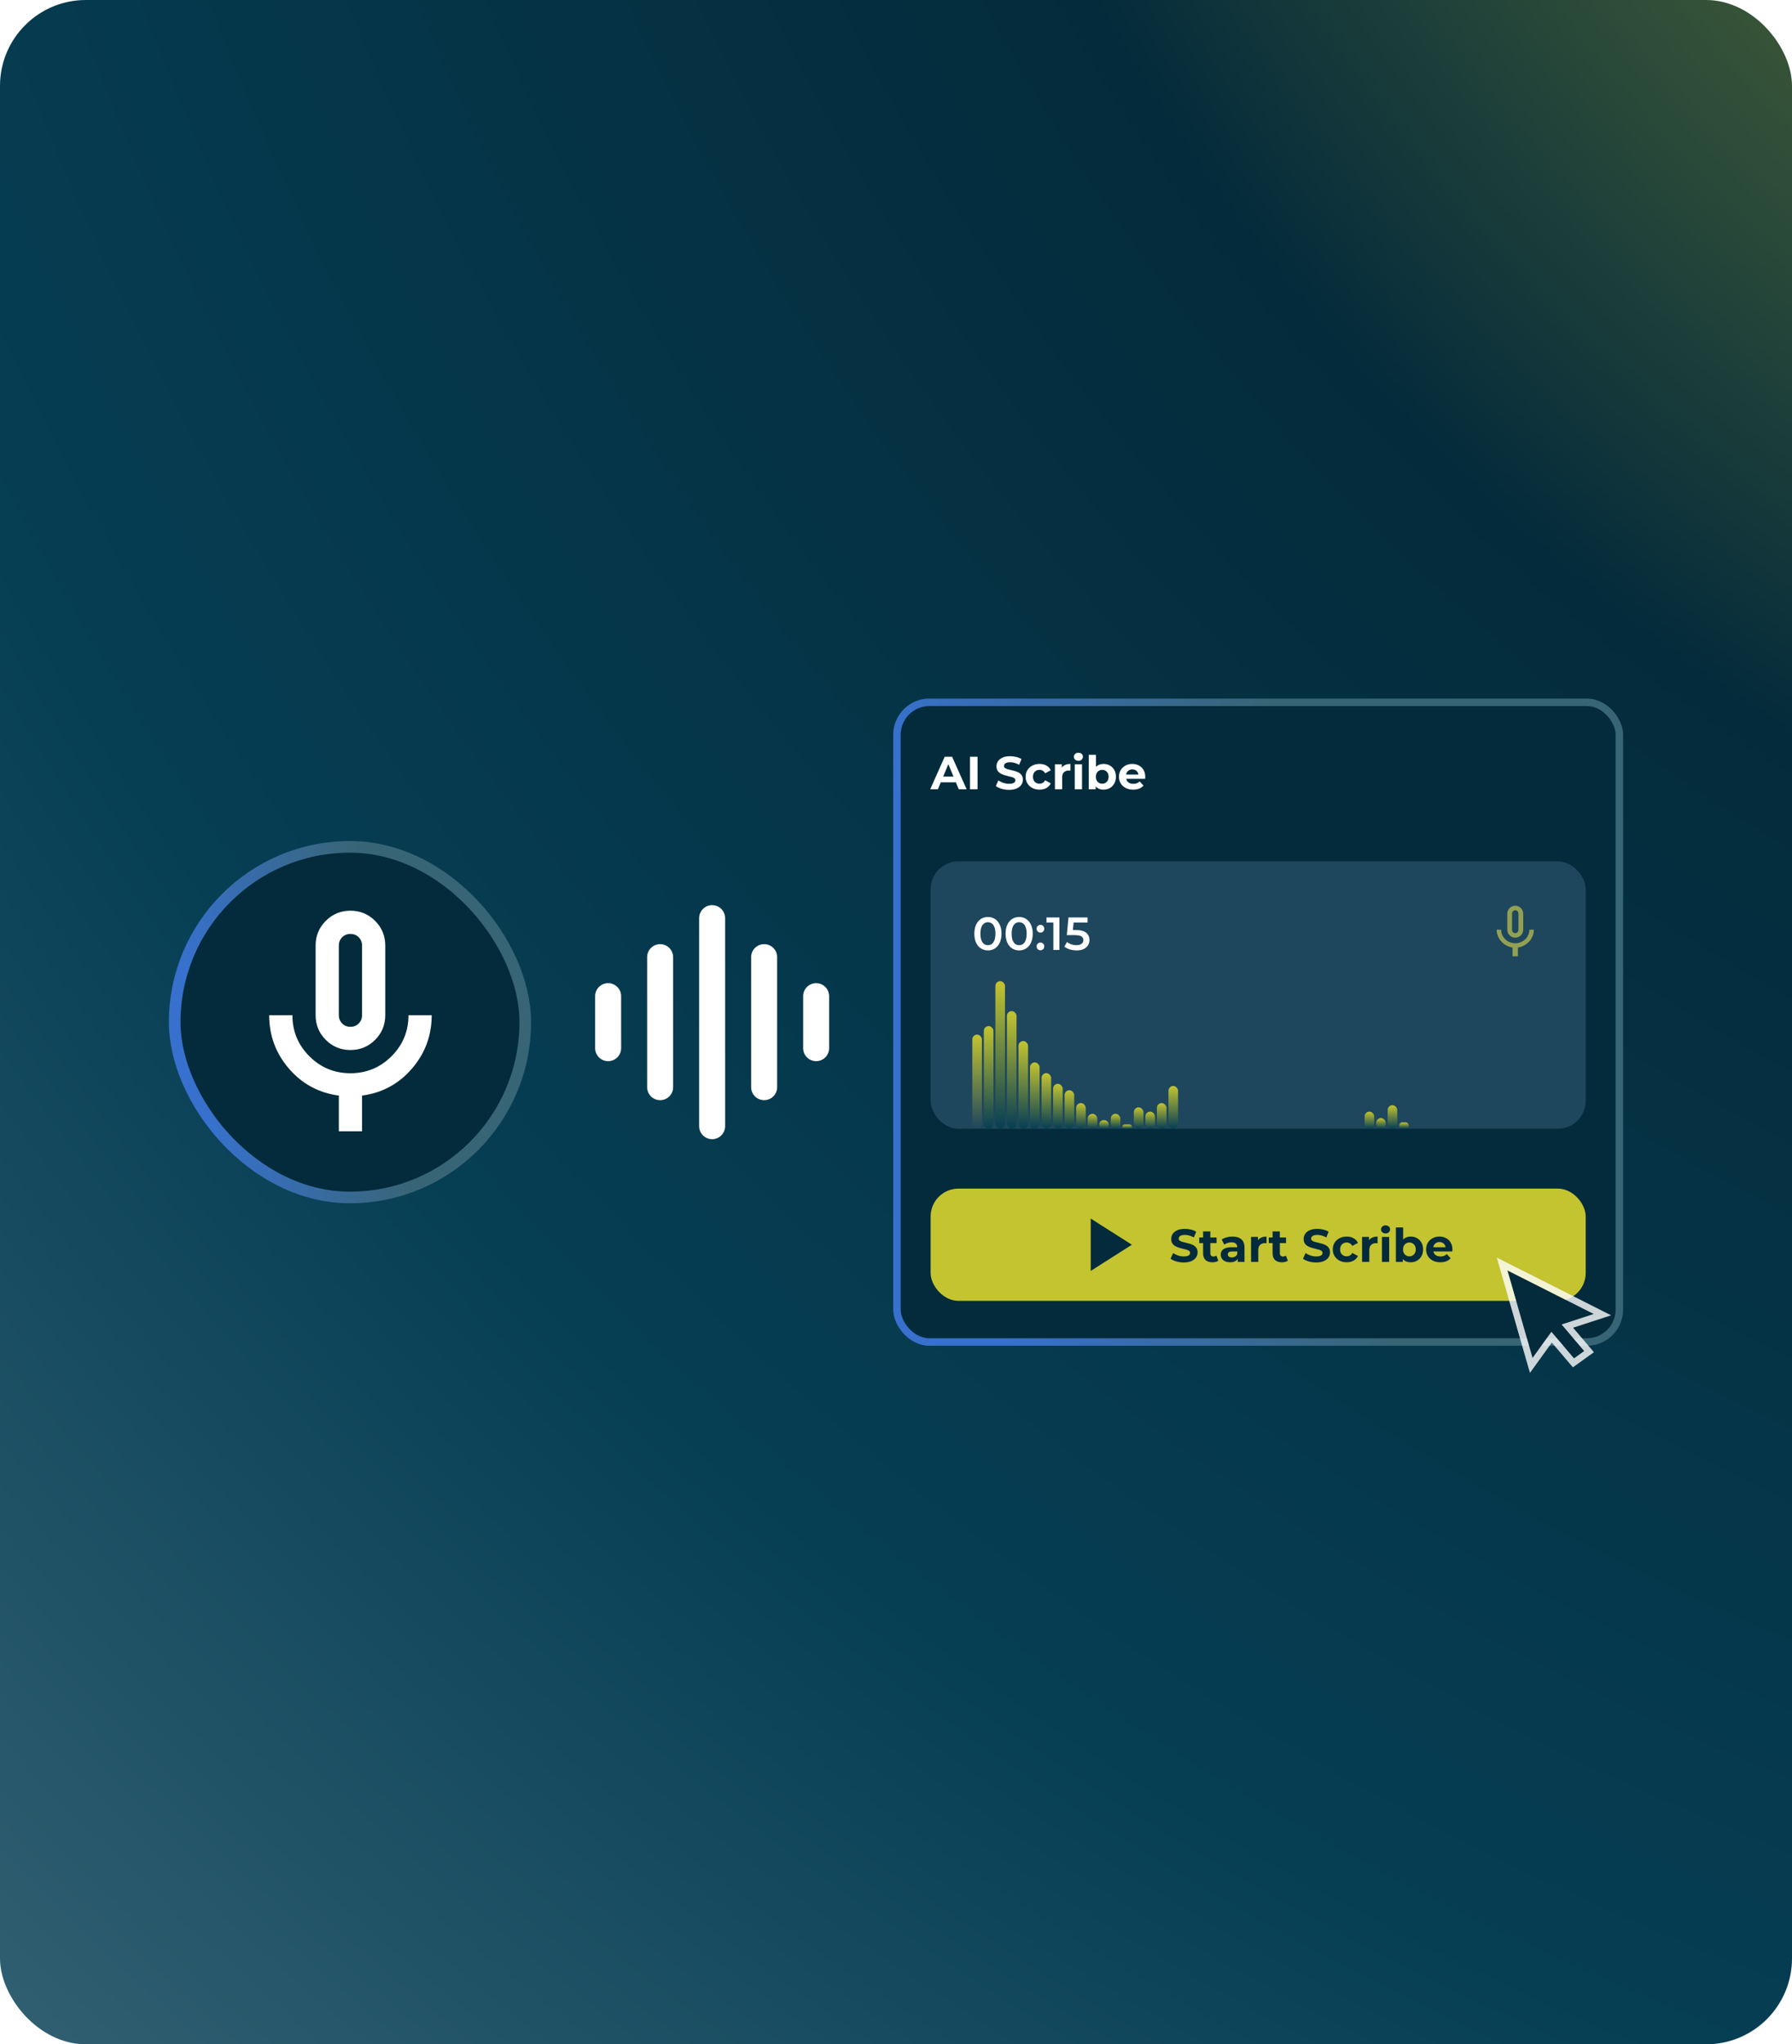 <svg width="626" height="714" viewBox="0 0 626 714" fill="none" xmlns="http://www.w3.org/2000/svg">
<rect width="626" height="714" rx="30" fill="url(#paint0_radial_6105_23103)"/>
<rect x="61.028" y="295.771" width="122.459" height="122.459" rx="61.229" fill="#042B3B"/>
<rect x="61.028" y="295.771" width="122.459" height="122.459" rx="61.229" stroke="url(#paint1_linear_6105_23103)" stroke-width="4.055"/>
<path d="M122.419 366.732C119.04 366.732 116.168 365.549 113.802 363.184C111.437 360.818 110.254 357.946 110.254 354.567V330.238C110.254 326.859 111.437 323.986 113.802 321.621C116.168 319.256 119.04 318.073 122.419 318.073C125.798 318.073 128.67 319.256 131.036 321.621C133.401 323.986 134.584 326.859 134.584 330.238V354.567C134.584 357.946 133.401 360.818 131.036 363.184C128.67 365.549 125.798 366.732 122.419 366.732ZM118.364 395.116V382.647C111.335 381.701 105.523 378.559 100.928 373.22C96.332 367.881 94.034 361.663 94.034 354.567H102.144C102.144 360.176 104.121 364.958 108.075 368.911C112.028 372.865 116.81 374.842 122.419 374.842C128.028 374.842 132.81 372.865 136.763 368.911C140.717 364.958 142.693 360.176 142.693 354.567H150.803C150.803 361.663 148.505 367.881 143.91 373.22C139.314 378.559 133.502 381.701 126.474 382.647V395.116H118.364ZM122.419 358.622C123.568 358.622 124.531 358.233 125.308 357.456C126.085 356.679 126.474 355.716 126.474 354.567V330.238C126.474 329.089 126.085 328.126 125.308 327.349C124.531 326.571 123.568 326.183 122.419 326.183C121.27 326.183 120.307 326.571 119.53 327.349C118.753 328.126 118.364 329.089 118.364 330.238V354.567C118.364 355.716 118.753 356.679 119.53 357.456C120.307 358.233 121.27 358.622 122.419 358.622Z" fill="white"/>
<path d="M248.77 316.129C249.883 316.129 250.956 316.538 251.788 317.277C252.619 318.016 253.15 319.034 253.28 320.139L253.312 320.67V393.335C253.311 394.492 252.867 395.605 252.073 396.447C251.278 397.289 250.192 397.795 249.036 397.863C247.881 397.931 246.743 397.555 245.855 396.812C244.968 396.069 244.397 395.015 244.261 393.866L244.229 393.335V320.67C244.229 319.466 244.707 318.311 245.559 317.459C246.411 316.607 247.566 316.129 248.77 316.129ZM230.604 329.753C231.809 329.753 232.964 330.232 233.816 331.084C234.667 331.935 235.146 333.091 235.146 334.295V379.71C235.146 380.915 234.667 382.07 233.816 382.921C232.964 383.773 231.809 384.252 230.604 384.252C229.4 384.252 228.245 383.773 227.393 382.921C226.541 382.07 226.063 380.915 226.063 379.71V334.295C226.063 333.091 226.541 331.935 227.393 331.084C228.245 330.232 229.4 329.753 230.604 329.753ZM266.936 329.753C268.141 329.753 269.296 330.232 270.148 331.084C270.999 331.935 271.478 333.091 271.478 334.295V379.71C271.478 380.915 270.999 382.07 270.148 382.921C269.296 383.773 268.141 384.252 266.936 384.252C265.732 384.252 264.577 383.773 263.725 382.921C262.873 382.07 262.395 380.915 262.395 379.71V334.295C262.395 333.091 262.873 331.935 263.725 331.084C264.577 330.232 265.732 329.753 266.936 329.753ZM212.438 343.378C213.643 343.378 214.798 343.856 215.65 344.708C216.501 345.56 216.98 346.715 216.98 347.92V366.086C216.98 367.29 216.501 368.445 215.65 369.297C214.798 370.149 213.643 370.627 212.438 370.627C211.234 370.627 210.079 370.149 209.227 369.297C208.375 368.445 207.897 367.29 207.897 366.086V347.92C207.897 346.715 208.375 345.56 209.227 344.708C210.079 343.856 211.234 343.378 212.438 343.378ZM285.102 343.378C286.215 343.378 287.288 343.787 288.12 344.526C288.951 345.265 289.482 346.283 289.612 347.388L289.644 347.92V366.086C289.643 367.243 289.199 368.356 288.405 369.198C287.61 370.04 286.524 370.546 285.369 370.614C284.213 370.682 283.075 370.306 282.187 369.563C281.3 368.82 280.729 367.766 280.593 366.617L280.561 366.086V347.92C280.561 346.715 281.039 345.56 281.891 344.708C282.743 343.856 283.898 343.378 285.102 343.378Z" fill="white"/>
<rect x="313.334" y="245.289" width="252.36" height="223.423" rx="11.345" fill="#042B3B"/>
<rect x="313.334" y="245.289" width="252.36" height="223.423" rx="11.345" stroke="url(#paint2_linear_6105_23103)" stroke-width="2.613"/>
<path d="M324.948 275.662L330.008 264.31H332.602L337.678 275.662H334.921L330.77 265.64H331.808L327.64 275.662H324.948ZM327.478 273.23L328.175 271.235H334.013L334.727 273.23H327.478ZM338.856 275.662V264.31H341.483V275.662H338.856ZM352.5 275.857C351.592 275.857 350.722 275.738 349.889 275.5C349.057 275.252 348.387 274.933 347.878 274.543L348.77 272.565C349.257 272.911 349.83 273.197 350.489 273.424C351.16 273.641 351.835 273.749 352.517 273.749C353.036 273.749 353.452 273.7 353.765 273.603C354.09 273.495 354.328 273.349 354.479 273.165C354.63 272.981 354.706 272.77 354.706 272.532C354.706 272.23 354.587 271.992 354.349 271.819C354.111 271.635 353.798 271.489 353.409 271.381C353.019 271.262 352.587 271.154 352.111 271.057C351.646 270.949 351.176 270.819 350.7 270.667C350.235 270.516 349.808 270.321 349.419 270.084C349.03 269.846 348.711 269.532 348.462 269.143C348.224 268.754 348.105 268.256 348.105 267.651C348.105 267.002 348.278 266.413 348.624 265.883C348.981 265.343 349.511 264.916 350.214 264.602C350.927 264.278 351.819 264.116 352.89 264.116C353.603 264.116 354.306 264.202 354.998 264.375C355.69 264.537 356.301 264.786 356.83 265.121L356.02 267.116C355.49 266.813 354.96 266.591 354.43 266.451C353.9 266.3 353.381 266.224 352.873 266.224C352.365 266.224 351.949 266.283 351.625 266.402C351.3 266.521 351.068 266.678 350.927 266.873C350.787 267.056 350.716 267.273 350.716 267.521C350.716 267.813 350.835 268.051 351.073 268.235C351.311 268.408 351.625 268.548 352.014 268.656C352.403 268.765 352.83 268.873 353.295 268.981C353.771 269.089 354.241 269.213 354.706 269.354C355.182 269.494 355.614 269.684 356.003 269.921C356.393 270.159 356.706 270.473 356.944 270.862C357.193 271.251 357.317 271.743 357.317 272.338C357.317 272.976 357.139 273.56 356.782 274.089C356.425 274.619 355.89 275.046 355.176 275.37C354.473 275.695 353.582 275.857 352.5 275.857ZM363.15 275.792C362.21 275.792 361.372 275.603 360.637 275.224C359.901 274.835 359.323 274.3 358.901 273.619C358.49 272.938 358.285 272.165 358.285 271.3C358.285 270.424 358.49 269.651 358.901 268.981C359.323 268.3 359.901 267.77 360.637 267.391C361.372 267.002 362.21 266.808 363.15 266.808C364.069 266.808 364.869 267.002 365.55 267.391C366.232 267.77 366.734 268.316 367.059 269.029L365.096 270.084C364.869 269.673 364.583 269.37 364.237 269.175C363.902 268.981 363.534 268.883 363.134 268.883C362.702 268.883 362.312 268.981 361.966 269.175C361.62 269.37 361.345 269.646 361.139 270.002C360.945 270.359 360.847 270.792 360.847 271.3C360.847 271.808 360.945 272.24 361.139 272.597C361.345 272.954 361.62 273.23 361.966 273.424C362.312 273.619 362.702 273.716 363.134 273.716C363.534 273.716 363.902 273.624 364.237 273.441C364.583 273.246 364.869 272.938 365.096 272.516L367.059 273.587C366.734 274.289 366.232 274.835 365.55 275.224C364.869 275.603 364.069 275.792 363.15 275.792ZM368.515 275.662V266.937H370.932V269.402L370.591 268.689C370.851 268.073 371.267 267.608 371.84 267.294C372.413 266.97 373.11 266.808 373.932 266.808V269.143C373.824 269.132 373.726 269.127 373.64 269.127C373.553 269.116 373.462 269.111 373.364 269.111C372.672 269.111 372.11 269.311 371.678 269.711C371.256 270.1 371.045 270.711 371.045 271.543V275.662H368.515ZM375.452 275.662V266.937H377.982V275.662H375.452ZM376.717 265.721C376.252 265.721 375.874 265.586 375.582 265.316C375.29 265.045 375.144 264.71 375.144 264.31C375.144 263.91 375.29 263.575 375.582 263.305C375.874 263.034 376.252 262.899 376.717 262.899C377.182 262.899 377.56 263.029 377.852 263.288C378.144 263.537 378.29 263.862 378.29 264.262C378.29 264.683 378.144 265.035 377.852 265.316C377.571 265.586 377.193 265.721 376.717 265.721ZM385.487 275.792C384.719 275.792 384.06 275.63 383.508 275.306C382.957 274.981 382.535 274.489 382.244 273.83C381.952 273.159 381.806 272.316 381.806 271.3C381.806 270.273 381.957 269.429 382.26 268.77C382.573 268.11 383.006 267.619 383.557 267.294C384.109 266.97 384.752 266.808 385.487 266.808C386.309 266.808 387.044 266.991 387.693 267.359C388.352 267.727 388.871 268.246 389.249 268.916C389.639 269.586 389.833 270.381 389.833 271.3C389.833 272.208 389.639 272.997 389.249 273.668C388.871 274.338 388.352 274.862 387.693 275.241C387.044 275.608 386.309 275.792 385.487 275.792ZM380.33 275.662V263.629H382.86V268.705L382.698 271.284L382.746 273.878V275.662H380.33ZM385.049 273.716C385.471 273.716 385.844 273.619 386.168 273.424C386.503 273.23 386.768 272.954 386.963 272.597C387.168 272.23 387.271 271.797 387.271 271.3C387.271 270.792 387.168 270.359 386.963 270.002C386.768 269.646 386.503 269.37 386.168 269.175C385.844 268.981 385.471 268.883 385.049 268.883C384.627 268.883 384.249 268.981 383.914 269.175C383.579 269.37 383.314 269.646 383.119 270.002C382.925 270.359 382.827 270.792 382.827 271.3C382.827 271.797 382.925 272.23 383.119 272.597C383.314 272.954 383.579 273.23 383.914 273.424C384.249 273.619 384.627 273.716 385.049 273.716ZM395.857 275.792C394.862 275.792 393.986 275.597 393.23 275.208C392.484 274.819 391.905 274.289 391.494 273.619C391.084 272.938 390.878 272.165 390.878 271.3C390.878 270.424 391.078 269.651 391.478 268.981C391.889 268.3 392.446 267.77 393.149 267.391C393.851 267.002 394.646 266.808 395.533 266.808C396.387 266.808 397.154 266.991 397.835 267.359C398.527 267.716 399.073 268.235 399.473 268.916C399.873 269.586 400.073 270.392 400.073 271.332C400.073 271.43 400.068 271.543 400.057 271.673C400.046 271.792 400.036 271.905 400.025 272.013H392.938V270.538H398.695L397.722 270.976C397.722 270.521 397.63 270.127 397.446 269.792C397.262 269.457 397.008 269.197 396.684 269.013C396.36 268.819 395.981 268.721 395.549 268.721C395.116 268.721 394.732 268.819 394.397 269.013C394.073 269.197 393.819 269.462 393.635 269.808C393.451 270.143 393.359 270.543 393.359 271.008V271.397C393.359 271.873 393.462 272.295 393.668 272.662C393.884 273.019 394.181 273.295 394.559 273.489C394.949 273.673 395.403 273.765 395.922 273.765C396.387 273.765 396.792 273.695 397.138 273.554C397.495 273.414 397.819 273.203 398.111 272.922L399.457 274.381C399.057 274.835 398.554 275.187 397.949 275.435C397.343 275.673 396.646 275.792 395.857 275.792Z" fill="white"/>
<rect x="325.094" y="300.836" width="228.839" height="93.392" rx="9.732" fill="#1E465D"/>
<path d="M534.246 324.703C534.246 327.49 531.886 329.441 529.322 329.441C526.758 329.441 524.398 327.49 524.398 324.703H522.819C522.819 327.871 525.346 330.491 528.393 330.946V333.993H530.251V330.946C533.298 330.491 535.825 327.871 535.825 324.703M528.207 319.036C528.207 318.423 528.709 317.921 529.322 317.921C529.935 317.921 530.437 318.423 530.437 319.036L530.428 324.796C530.428 325.409 529.935 325.911 529.322 325.911C528.709 325.911 528.207 325.409 528.207 324.796M529.322 327.49C530.061 327.49 530.77 327.196 531.293 326.674C531.815 326.151 532.109 325.442 532.109 324.703V319.129C532.109 318.39 531.815 317.681 531.293 317.158C530.77 316.635 530.061 316.342 529.322 316.342C528.583 316.342 527.874 316.635 527.351 317.158C526.829 317.681 526.535 318.39 526.535 319.129V324.703C526.535 325.442 526.829 326.151 527.351 326.674C527.874 327.196 528.583 327.49 529.322 327.49Z" fill="#92A054"/>
<path d="M345.105 331.943C344.208 331.943 343.397 331.716 342.673 331.262C341.959 330.808 341.397 330.149 340.986 329.284C340.575 328.408 340.37 327.348 340.37 326.105C340.37 324.862 340.575 323.808 340.986 322.943C341.397 322.067 341.959 321.402 342.673 320.948C343.397 320.494 344.208 320.267 345.105 320.267C346.013 320.267 346.824 320.494 347.538 320.948C348.251 321.402 348.814 322.067 349.225 322.943C349.646 323.808 349.857 324.862 349.857 326.105C349.857 327.348 349.646 328.408 349.225 329.284C348.814 330.149 348.251 330.808 347.538 331.262C346.824 331.716 346.013 331.943 345.105 331.943ZM345.105 330.111C345.635 330.111 346.095 329.97 346.484 329.689C346.873 329.397 347.176 328.954 347.392 328.359C347.619 327.765 347.733 327.013 347.733 326.105C347.733 325.186 347.619 324.435 347.392 323.851C347.176 323.256 346.873 322.818 346.484 322.537C346.095 322.245 345.635 322.099 345.105 322.099C344.597 322.099 344.143 322.245 343.743 322.537C343.354 322.818 343.046 323.256 342.819 323.851C342.602 324.435 342.494 325.186 342.494 326.105C342.494 327.013 342.602 327.765 342.819 328.359C343.046 328.954 343.354 329.397 343.743 329.689C344.143 329.97 344.597 330.111 345.105 330.111ZM356.017 331.943C355.12 331.943 354.309 331.716 353.585 331.262C352.871 330.808 352.309 330.149 351.898 329.284C351.487 328.408 351.282 327.348 351.282 326.105C351.282 324.862 351.487 323.808 351.898 322.943C352.309 322.067 352.871 321.402 353.585 320.948C354.309 320.494 355.12 320.267 356.017 320.267C356.925 320.267 357.736 320.494 358.45 320.948C359.163 321.402 359.726 322.067 360.136 322.943C360.558 323.808 360.769 324.862 360.769 326.105C360.769 327.348 360.558 328.408 360.136 329.284C359.726 330.149 359.163 330.808 358.45 331.262C357.736 331.716 356.925 331.943 356.017 331.943ZM356.017 330.111C356.547 330.111 357.006 329.97 357.396 329.689C357.785 329.397 358.088 328.954 358.304 328.359C358.531 327.765 358.644 327.013 358.644 326.105C358.644 325.186 358.531 324.435 358.304 323.851C358.088 323.256 357.785 322.818 357.396 322.537C357.006 322.245 356.547 322.099 356.017 322.099C355.509 322.099 355.055 322.245 354.655 322.537C354.266 322.818 353.958 323.256 353.731 323.851C353.514 324.435 353.406 325.186 353.406 326.105C353.406 327.013 353.514 327.765 353.731 328.359C353.958 328.954 354.266 329.397 354.655 329.689C355.055 329.97 355.509 330.111 356.017 330.111ZM363.459 325.716C363.091 325.716 362.777 325.592 362.518 325.343C362.258 325.083 362.129 324.759 362.129 324.37C362.129 323.959 362.258 323.635 362.518 323.397C362.777 323.148 363.091 323.024 363.459 323.024C363.826 323.024 364.14 323.148 364.399 323.397C364.659 323.635 364.788 323.959 364.788 324.37C364.788 324.759 364.659 325.083 364.399 325.343C364.14 325.592 363.826 325.716 363.459 325.716ZM363.459 331.895C363.091 331.895 362.777 331.77 362.518 331.522C362.258 331.262 362.129 330.938 362.129 330.549C362.129 330.138 362.258 329.813 362.518 329.576C362.777 329.327 363.091 329.203 363.459 329.203C363.826 329.203 364.14 329.327 364.399 329.576C364.659 329.813 364.788 330.138 364.788 330.549C364.788 330.938 364.659 331.262 364.399 331.522C364.14 331.77 363.826 331.895 363.459 331.895ZM367.969 331.781V321.24L368.894 322.197H365.569V320.429H370.078V331.781H367.969ZM376.092 331.943C375.292 331.943 374.508 331.83 373.74 331.603C372.984 331.365 372.346 331.041 371.827 330.63L372.719 328.992C373.129 329.327 373.627 329.597 374.211 329.803C374.805 330.008 375.422 330.111 376.059 330.111C376.805 330.111 377.389 329.954 377.811 329.64C378.243 329.327 378.46 328.905 378.46 328.376C378.46 328.019 378.368 327.705 378.184 327.435C378.011 327.165 377.697 326.959 377.243 326.819C376.8 326.678 376.189 326.608 375.411 326.608H372.67L373.254 320.429H379.919V322.197H374.032L375.135 321.191L374.697 325.813L373.594 324.824H375.881C377.005 324.824 377.908 324.975 378.589 325.278C379.281 325.57 379.784 325.981 380.098 326.511C380.422 327.029 380.584 327.624 380.584 328.294C380.584 328.954 380.422 329.559 380.098 330.111C379.773 330.662 379.276 331.105 378.606 331.441C377.946 331.776 377.108 331.943 376.092 331.943Z" fill="white"/>
<rect x="339.656" y="361.353" width="3.359" height="32.874" rx="1.679" fill="url(#paint3_linear_6105_23103)"/>
<rect x="343.682" y="358.365" width="3.359" height="35.862" rx="1.679" fill="url(#paint4_linear_6105_23103)"/>
<rect x="347.714" y="342.676" width="3.359" height="51.552" rx="1.679" fill="url(#paint5_linear_6105_23103)"/>
<rect x="351.747" y="353.135" width="3.359" height="41.092" rx="1.679" fill="url(#paint6_linear_6105_23103)"/>
<rect x="355.776" y="363.597" width="3.359" height="30.633" rx="1.679" fill="url(#paint7_linear_6105_23103)"/>
<rect x="359.805" y="371.063" width="3.359" height="23.161" rx="1.679" fill="url(#paint8_linear_6105_23103)"/>
<rect x="363.839" y="374.804" width="3.359" height="19.425" rx="1.679" fill="url(#paint9_linear_6105_23103)"/>
<rect x="367.866" y="378.54" width="3.359" height="15.69" rx="1.679" fill="url(#paint10_linear_6105_23103)"/>
<rect x="371.895" y="380.78" width="3.359" height="13.448" rx="1.679" fill="url(#paint11_linear_6105_23103)"/>
<rect x="375.929" y="385.262" width="3.359" height="8.966" rx="1.679" fill="url(#paint12_linear_6105_23103)"/>
<rect x="379.962" y="389" width="3.359" height="5.23" rx="1.679" fill="url(#paint13_linear_6105_23103)"/>
<rect x="388.023" y="389" width="3.359" height="5.23" rx="1.679" fill="url(#paint14_linear_6105_23103)"/>
<rect x="392.05" y="392.735" width="3.359" height="1.494" rx="0.747" fill="url(#paint15_linear_6105_23103)"/>
<rect x="396.082" y="386.755" width="3.359" height="7.471" rx="1.679" fill="url(#paint16_linear_6105_23103)"/>
<rect x="400.115" y="388.252" width="3.359" height="5.977" rx="1.679" fill="url(#paint17_linear_6105_23103)"/>
<rect x="404.145" y="385.262" width="3.359" height="8.966" rx="1.679" fill="url(#paint18_linear_6105_23103)"/>
<rect x="408.178" y="379.287" width="3.359" height="14.943" rx="1.679" fill="url(#paint19_linear_6105_23103)"/>
<rect x="476.703" y="388.252" width="3.359" height="5.977" rx="1.679" fill="url(#paint20_linear_6105_23103)"/>
<rect x="480.73" y="390.493" width="3.359" height="3.736" rx="1.679" fill="url(#paint21_linear_6105_23103)"/>
<rect x="484.759" y="386.012" width="3.359" height="8.218" rx="1.679" fill="url(#paint22_linear_6105_23103)"/>
<rect x="488.789" y="391.986" width="3.359" height="2.241" rx="1.121" fill="url(#paint23_linear_6105_23103)"/>
<rect x="383.992" y="391.24" width="3.359" height="2.989" rx="1.494" fill="url(#paint24_linear_6105_23103)"/>
<rect x="325.094" y="415.137" width="228.839" height="39.201" rx="9.732" fill="#C3C430"/>
<path d="M381.02 443.885V425.591L395.394 434.738L381.02 443.885Z" fill="#042B3B"/>
<path d="M413.537 440.932C412.629 440.932 411.758 440.813 410.926 440.576C410.093 440.327 409.423 440.008 408.915 439.619L409.807 437.64C410.293 437.986 410.866 438.273 411.526 438.5C412.196 438.716 412.872 438.824 413.553 438.824C414.072 438.824 414.488 438.775 414.802 438.678C415.126 438.57 415.364 438.424 415.515 438.24C415.667 438.056 415.742 437.846 415.742 437.608C415.742 437.305 415.624 437.067 415.386 436.894C415.148 436.71 414.834 436.564 414.445 436.456C414.056 436.337 413.623 436.229 413.148 436.132C412.683 436.024 412.212 435.894 411.737 435.743C411.272 435.591 410.845 435.397 410.455 435.159C410.066 434.921 409.747 434.607 409.499 434.218C409.261 433.829 409.142 433.332 409.142 432.726C409.142 432.077 409.315 431.488 409.661 430.958C410.018 430.418 410.547 429.991 411.25 429.677C411.964 429.353 412.856 429.191 413.926 429.191C414.64 429.191 415.342 429.277 416.034 429.45C416.726 429.612 417.337 429.861 417.867 430.196L417.056 432.191C416.526 431.888 415.997 431.667 415.467 431.526C414.937 431.375 414.418 431.299 413.91 431.299C413.402 431.299 412.985 431.358 412.661 431.477C412.337 431.596 412.104 431.753 411.964 431.948C411.823 432.132 411.753 432.348 411.753 432.596C411.753 432.888 411.872 433.126 412.11 433.31C412.348 433.483 412.661 433.624 413.05 433.732C413.44 433.84 413.867 433.948 414.332 434.056C414.807 434.164 415.278 434.288 415.742 434.429C416.218 434.57 416.651 434.759 417.04 434.997C417.429 435.235 417.743 435.548 417.98 435.937C418.229 436.327 418.353 436.818 418.353 437.413C418.353 438.051 418.175 438.635 417.818 439.165C417.462 439.694 416.926 440.121 416.213 440.446C415.51 440.77 414.618 440.932 413.537 440.932ZM423.538 440.867C422.511 440.867 421.711 440.608 421.138 440.089C420.565 439.559 420.278 438.775 420.278 437.737V430.083H422.808V437.705C422.808 438.073 422.906 438.359 423.1 438.565C423.295 438.759 423.56 438.856 423.895 438.856C424.295 438.856 424.636 438.748 424.917 438.532L425.598 440.316C425.338 440.5 425.025 440.64 424.657 440.738C424.3 440.824 423.927 440.867 423.538 440.867ZM418.932 434.153V432.207H424.982V434.153H418.932ZM432.37 440.738V439.035L432.208 438.662V435.613C432.208 435.072 432.04 434.651 431.705 434.348C431.381 434.045 430.878 433.894 430.197 433.894C429.732 433.894 429.272 433.97 428.818 434.121C428.375 434.261 427.997 434.456 427.683 434.705L426.775 432.937C427.251 432.602 427.824 432.342 428.494 432.159C429.164 431.975 429.845 431.883 430.537 431.883C431.867 431.883 432.9 432.196 433.635 432.823C434.37 433.451 434.738 434.429 434.738 435.759V440.738H432.37ZM429.71 440.867C429.029 440.867 428.445 440.754 427.959 440.527C427.472 440.289 427.099 439.97 426.84 439.57C426.58 439.17 426.45 438.721 426.45 438.224C426.45 437.705 426.575 437.251 426.823 436.862C427.083 436.472 427.488 436.17 428.04 435.954C428.591 435.726 429.31 435.613 430.197 435.613H432.516V437.089H430.472C429.878 437.089 429.467 437.186 429.24 437.381C429.024 437.575 428.916 437.819 428.916 438.11C428.916 438.435 429.04 438.694 429.289 438.889C429.548 439.073 429.899 439.165 430.343 439.165C430.764 439.165 431.143 439.067 431.478 438.873C431.813 438.667 432.056 438.37 432.208 437.981L432.597 439.148C432.413 439.711 432.078 440.138 431.591 440.43C431.105 440.722 430.478 440.867 429.71 440.867ZM437.027 440.738V432.013H439.444V434.478L439.103 433.764C439.363 433.148 439.779 432.683 440.352 432.369C440.925 432.045 441.622 431.883 442.444 431.883V434.218C442.336 434.207 442.239 434.202 442.152 434.202C442.066 434.191 441.974 434.186 441.877 434.186C441.185 434.186 440.622 434.386 440.19 434.786C439.768 435.175 439.557 435.786 439.557 436.618V440.738H437.027ZM447.817 440.867C446.79 440.867 445.99 440.608 445.417 440.089C444.844 439.559 444.558 438.775 444.558 437.737V430.083H447.087V437.705C447.087 438.073 447.185 438.359 447.379 438.565C447.574 438.759 447.839 438.856 448.174 438.856C448.574 438.856 448.915 438.748 449.196 438.532L449.877 440.316C449.617 440.5 449.304 440.64 448.936 440.738C448.579 440.824 448.206 440.867 447.817 440.867ZM443.211 434.153V432.207H449.261V434.153H443.211ZM459.798 440.932C458.89 440.932 458.02 440.813 457.187 440.576C456.355 440.327 455.685 440.008 455.176 439.619L456.068 437.64C456.555 437.986 457.128 438.273 457.787 438.5C458.458 438.716 459.134 438.824 459.815 438.824C460.334 438.824 460.75 438.775 461.063 438.678C461.388 438.57 461.626 438.424 461.777 438.24C461.928 438.056 462.004 437.846 462.004 437.608C462.004 437.305 461.885 437.067 461.647 436.894C461.409 436.71 461.096 436.564 460.707 436.456C460.317 436.337 459.885 436.229 459.409 436.132C458.944 436.024 458.474 435.894 457.998 435.743C457.533 435.591 457.106 435.397 456.717 435.159C456.328 434.921 456.009 434.607 455.76 434.218C455.522 433.829 455.403 433.332 455.403 432.726C455.403 432.077 455.576 431.488 455.922 430.958C456.279 430.418 456.809 429.991 457.512 429.677C458.225 429.353 459.117 429.191 460.188 429.191C460.901 429.191 461.604 429.277 462.296 429.45C462.988 429.612 463.599 429.861 464.129 430.196L463.318 432.191C462.788 431.888 462.258 431.667 461.728 431.526C461.199 431.375 460.68 431.299 460.171 431.299C459.663 431.299 459.247 431.358 458.923 431.477C458.598 431.596 458.366 431.753 458.225 431.948C458.085 432.132 458.015 432.348 458.015 432.596C458.015 432.888 458.133 433.126 458.371 433.31C458.609 433.483 458.923 433.624 459.312 433.732C459.701 433.84 460.128 433.948 460.593 434.056C461.069 434.164 461.539 434.288 462.004 434.429C462.48 434.57 462.912 434.759 463.301 434.997C463.691 435.235 464.004 435.548 464.242 435.937C464.491 436.327 464.615 436.818 464.615 437.413C464.615 438.051 464.437 438.635 464.08 439.165C463.723 439.694 463.188 440.121 462.474 440.446C461.772 440.77 460.88 440.932 459.798 440.932ZM470.449 440.867C469.508 440.867 468.67 440.678 467.935 440.3C467.2 439.911 466.621 439.375 466.2 438.694C465.789 438.013 465.583 437.24 465.583 436.375C465.583 435.499 465.789 434.726 466.2 434.056C466.621 433.375 467.2 432.845 467.935 432.467C468.67 432.077 469.508 431.883 470.449 431.883C471.368 431.883 472.168 432.077 472.849 432.467C473.53 432.845 474.033 433.391 474.357 434.105L472.395 435.159C472.168 434.748 471.881 434.445 471.535 434.251C471.2 434.056 470.832 433.959 470.432 433.959C470 433.959 469.611 434.056 469.265 434.251C468.919 434.445 468.643 434.721 468.438 435.078C468.243 435.435 468.146 435.867 468.146 436.375C468.146 436.883 468.243 437.316 468.438 437.673C468.643 438.029 468.919 438.305 469.265 438.5C469.611 438.694 470 438.792 470.432 438.792C470.832 438.792 471.2 438.7 471.535 438.516C471.881 438.321 472.168 438.013 472.395 437.591L474.357 438.662C474.033 439.365 473.53 439.911 472.849 440.3C472.168 440.678 471.368 440.867 470.449 440.867ZM475.814 440.738V432.013H478.23V434.478L477.89 433.764C478.149 433.148 478.565 432.683 479.138 432.369C479.711 432.045 480.409 431.883 481.23 431.883V434.218C481.122 434.207 481.025 434.202 480.939 434.202C480.852 434.191 480.76 434.186 480.663 434.186C479.971 434.186 479.409 434.386 478.976 434.786C478.555 435.175 478.344 435.786 478.344 436.618V440.738H475.814ZM482.751 440.738V432.013H485.281V440.738H482.751ZM484.016 430.796C483.551 430.796 483.172 430.661 482.88 430.391C482.588 430.121 482.442 429.785 482.442 429.385C482.442 428.985 482.588 428.65 482.88 428.38C483.172 428.11 483.551 427.974 484.016 427.974C484.48 427.974 484.859 428.104 485.151 428.364C485.443 428.612 485.589 428.937 485.589 429.337C485.589 429.758 485.443 430.11 485.151 430.391C484.87 430.661 484.491 430.796 484.016 430.796ZM492.786 440.867C492.018 440.867 491.359 440.705 490.807 440.381C490.256 440.057 489.834 439.565 489.542 438.905C489.25 438.235 489.104 437.391 489.104 436.375C489.104 435.348 489.256 434.505 489.558 433.845C489.872 433.186 490.304 432.694 490.856 432.369C491.407 432.045 492.051 431.883 492.786 431.883C493.607 431.883 494.343 432.067 494.991 432.434C495.651 432.802 496.17 433.321 496.548 433.991C496.938 434.661 497.132 435.456 497.132 436.375C497.132 437.283 496.938 438.073 496.548 438.743C496.17 439.413 495.651 439.938 494.991 440.316C494.343 440.684 493.607 440.867 492.786 440.867ZM487.629 440.738V428.704H490.159V433.78L489.996 436.359L490.045 438.954V440.738H487.629ZM492.348 438.792C492.77 438.792 493.143 438.694 493.467 438.5C493.802 438.305 494.067 438.029 494.262 437.673C494.467 437.305 494.57 436.873 494.57 436.375C494.57 435.867 494.467 435.435 494.262 435.078C494.067 434.721 493.802 434.445 493.467 434.251C493.143 434.056 492.77 433.959 492.348 433.959C491.926 433.959 491.548 434.056 491.213 434.251C490.878 434.445 490.613 434.721 490.418 435.078C490.223 435.435 490.126 435.867 490.126 436.375C490.126 436.873 490.223 437.305 490.418 437.673C490.613 438.029 490.878 438.305 491.213 438.5C491.548 438.694 491.926 438.792 492.348 438.792ZM503.156 440.867C502.161 440.867 501.285 440.673 500.529 440.284C499.783 439.894 499.204 439.365 498.793 438.694C498.382 438.013 498.177 437.24 498.177 436.375C498.177 435.499 498.377 434.726 498.777 434.056C499.188 433.375 499.745 432.845 500.448 432.467C501.15 432.077 501.945 431.883 502.832 431.883C503.686 431.883 504.453 432.067 505.134 432.434C505.826 432.791 506.372 433.31 506.772 433.991C507.172 434.661 507.372 435.467 507.372 436.408C507.372 436.505 507.367 436.618 507.356 436.748C507.345 436.867 507.335 436.981 507.324 437.089H500.237V435.613H505.994L505.021 436.051C505.021 435.597 504.929 435.202 504.745 434.867C504.561 434.532 504.307 434.272 503.983 434.088C503.659 433.894 503.28 433.797 502.848 433.797C502.415 433.797 502.031 433.894 501.696 434.088C501.372 434.272 501.118 434.537 500.934 434.883C500.75 435.218 500.658 435.618 500.658 436.083V436.472C500.658 436.948 500.761 437.37 500.966 437.737C501.183 438.094 501.48 438.37 501.858 438.565C502.248 438.748 502.702 438.84 503.221 438.84C503.686 438.84 504.091 438.77 504.437 438.629C504.794 438.489 505.118 438.278 505.41 437.997L506.756 439.457C506.356 439.911 505.853 440.262 505.248 440.511C504.642 440.749 503.945 440.867 503.156 440.867Z" fill="#042B3B"/>
<g filter="url(#filter0_d_6105_23103)">
<path fill-rule="evenodd" clip-rule="evenodd" d="M545.522 460.272L556.75 456.607L526.572 441.368L535.37 471.95L541.958 462.829L549.846 472.103L553.41 469.546L545.522 460.272Z" fill="#042B3B"/>
<path d="M527.095 440.331L557.274 455.571L559.782 456.838L557.111 457.71L547.527 460.838L554.294 468.793L555.111 469.753L554.086 470.489L550.523 473.045L549.655 473.668L548.962 472.855L542.032 464.707L536.311 472.629L534.913 474.563L534.254 472.271L525.456 441.689L524.721 439.132L527.095 440.331Z" stroke="white" stroke-opacity="0.8" stroke-width="2.321"/>
</g>
<defs>
<filter id="filter0_d_6105_23103" x="515.906" y="432.255" width="53.874" height="54.207" filterUnits="userSpaceOnUse" color-interpolation-filters="sRGB">
<feFlood flood-opacity="0" result="BackgroundImageFix"/>
<feColorMatrix in="SourceAlpha" type="matrix" values="0 0 0 0 0 0 0 0 0 0 0 0 0 0 0 0 0 0 127 0" result="hardAlpha"/>
<feOffset dy="2.321"/>
<feGaussianBlur stdDeviation="3.482"/>
<feColorMatrix type="matrix" values="0 0 0 0 0 0 0 0 0 0 0 0 0 0 0 0 0 0 0.25 0"/>
<feBlend mode="normal" in2="BackgroundImageFix" result="effect1_dropShadow_6105_23103"/>
<feBlend mode="normal" in="SourceGraphic" in2="effect1_dropShadow_6105_23103" result="shape"/>
</filter>
<radialGradient id="paint0_radial_6105_23103" cx="0" cy="0" r="1" gradientUnits="userSpaceOnUse" gradientTransform="translate(985 -344) rotate(134.227) scale(1598.56 1598.56)">
<stop offset="0.019" stop-color="#C3C430"/>
<stop offset="0.442" stop-color="#042B3B"/>
<stop offset="0.699" stop-color="#063E54"/>
<stop offset="0.925" stop-color="#386576"/>
</radialGradient>
<linearGradient id="paint1_linear_6105_23103" x1="123.418" y1="289.592" x2="41.571" y2="302.879" gradientUnits="userSpaceOnUse">
<stop stop-color="#386576"/>
<stop offset="0.801" stop-color="#3771CD"/>
</linearGradient>
<linearGradient id="paint2_linear_6105_23103" x1="441.853" y1="236.566" x2="278.047" y2="266.562" gradientUnits="userSpaceOnUse">
<stop stop-color="#386576"/>
<stop offset="0.801" stop-color="#3771CD"/>
</linearGradient>
<linearGradient id="paint3_linear_6105_23103" x1="341.336" y1="361.353" x2="341.336" y2="394.227" gradientUnits="userSpaceOnUse">
<stop stop-color="#C3C430"/>
<stop offset="1" stop-color="#1E465D"/>
</linearGradient>
<linearGradient id="paint4_linear_6105_23103" x1="345.361" y1="358.365" x2="345.361" y2="394.227" gradientUnits="userSpaceOnUse">
<stop stop-color="#C3C430"/>
<stop offset="1" stop-color="#063E54"/>
</linearGradient>
<linearGradient id="paint5_linear_6105_23103" x1="349.394" y1="342.676" x2="349.394" y2="394.228" gradientUnits="userSpaceOnUse">
<stop stop-color="#C3C430"/>
<stop offset="1" stop-color="#063E54"/>
</linearGradient>
<linearGradient id="paint6_linear_6105_23103" x1="353.426" y1="353.135" x2="353.426" y2="394.227" gradientUnits="userSpaceOnUse">
<stop stop-color="#C3C430"/>
<stop offset="1" stop-color="#063E54"/>
</linearGradient>
<linearGradient id="paint7_linear_6105_23103" x1="357.455" y1="363.597" x2="357.455" y2="394.229" gradientUnits="userSpaceOnUse">
<stop stop-color="#C3C430"/>
<stop offset="1" stop-color="#063E54"/>
</linearGradient>
<linearGradient id="paint8_linear_6105_23103" x1="361.484" y1="371.063" x2="361.484" y2="394.224" gradientUnits="userSpaceOnUse">
<stop stop-color="#C3C430"/>
<stop offset="1" stop-color="#063E54"/>
</linearGradient>
<linearGradient id="paint9_linear_6105_23103" x1="365.519" y1="374.804" x2="365.519" y2="394.229" gradientUnits="userSpaceOnUse">
<stop stop-color="#C3C430"/>
<stop offset="1" stop-color="#063E54"/>
</linearGradient>
<linearGradient id="paint10_linear_6105_23103" x1="369.545" y1="378.54" x2="369.545" y2="394.23" gradientUnits="userSpaceOnUse">
<stop stop-color="#C3C430"/>
<stop offset="1" stop-color="#063E54"/>
</linearGradient>
<linearGradient id="paint11_linear_6105_23103" x1="373.574" y1="380.78" x2="373.574" y2="394.229" gradientUnits="userSpaceOnUse">
<stop stop-color="#C3C430"/>
<stop offset="1" stop-color="#063E54"/>
</linearGradient>
<linearGradient id="paint12_linear_6105_23103" x1="377.608" y1="385.262" x2="377.608" y2="394.227" gradientUnits="userSpaceOnUse">
<stop stop-color="#C3C430"/>
<stop offset="1" stop-color="#063E54"/>
</linearGradient>
<linearGradient id="paint13_linear_6105_23103" x1="381.642" y1="389" x2="381.642" y2="394.23" gradientUnits="userSpaceOnUse">
<stop stop-color="#C3C430"/>
<stop offset="1" stop-color="#063E54"/>
</linearGradient>
<linearGradient id="paint14_linear_6105_23103" x1="389.703" y1="389" x2="389.703" y2="394.23" gradientUnits="userSpaceOnUse">
<stop stop-color="#C3C430"/>
<stop offset="1" stop-color="#063E54"/>
</linearGradient>
<linearGradient id="paint15_linear_6105_23103" x1="393.73" y1="392.735" x2="393.73" y2="394.229" gradientUnits="userSpaceOnUse">
<stop stop-color="#C3C430"/>
<stop offset="1" stop-color="#063E54"/>
</linearGradient>
<linearGradient id="paint16_linear_6105_23103" x1="397.762" y1="386.755" x2="397.762" y2="394.226" gradientUnits="userSpaceOnUse">
<stop stop-color="#C3C430"/>
<stop offset="1" stop-color="#063E54"/>
</linearGradient>
<linearGradient id="paint17_linear_6105_23103" x1="401.795" y1="388.252" x2="401.795" y2="394.229" gradientUnits="userSpaceOnUse">
<stop stop-color="#C3C430"/>
<stop offset="1" stop-color="#063E54"/>
</linearGradient>
<linearGradient id="paint18_linear_6105_23103" x1="405.824" y1="385.262" x2="405.824" y2="394.227" gradientUnits="userSpaceOnUse">
<stop stop-color="#C3C430"/>
<stop offset="1" stop-color="#063E54"/>
</linearGradient>
<linearGradient id="paint19_linear_6105_23103" x1="409.858" y1="379.287" x2="409.858" y2="394.23" gradientUnits="userSpaceOnUse">
<stop stop-color="#C3C430"/>
<stop offset="1" stop-color="#063E54"/>
</linearGradient>
<linearGradient id="paint20_linear_6105_23103" x1="478.383" y1="388.252" x2="478.383" y2="394.229" gradientUnits="userSpaceOnUse">
<stop stop-color="#C3C430"/>
<stop offset="1" stop-color="#063E54"/>
</linearGradient>
<linearGradient id="paint21_linear_6105_23103" x1="482.409" y1="390.493" x2="482.409" y2="394.228" gradientUnits="userSpaceOnUse">
<stop stop-color="#C3C430"/>
<stop offset="1" stop-color="#063E54"/>
</linearGradient>
<linearGradient id="paint22_linear_6105_23103" x1="486.438" y1="386.012" x2="486.438" y2="394.23" gradientUnits="userSpaceOnUse">
<stop stop-color="#C3C430"/>
<stop offset="1" stop-color="#063E54"/>
</linearGradient>
<linearGradient id="paint23_linear_6105_23103" x1="490.469" y1="391.986" x2="490.469" y2="394.228" gradientUnits="userSpaceOnUse">
<stop stop-color="#C3C430"/>
<stop offset="1" stop-color="#063E54"/>
</linearGradient>
<linearGradient id="paint24_linear_6105_23103" x1="385.672" y1="391.24" x2="385.672" y2="394.229" gradientUnits="userSpaceOnUse">
<stop stop-color="#C3C430"/>
<stop offset="1" stop-color="#063E54"/>
</linearGradient>
</defs>
</svg>
